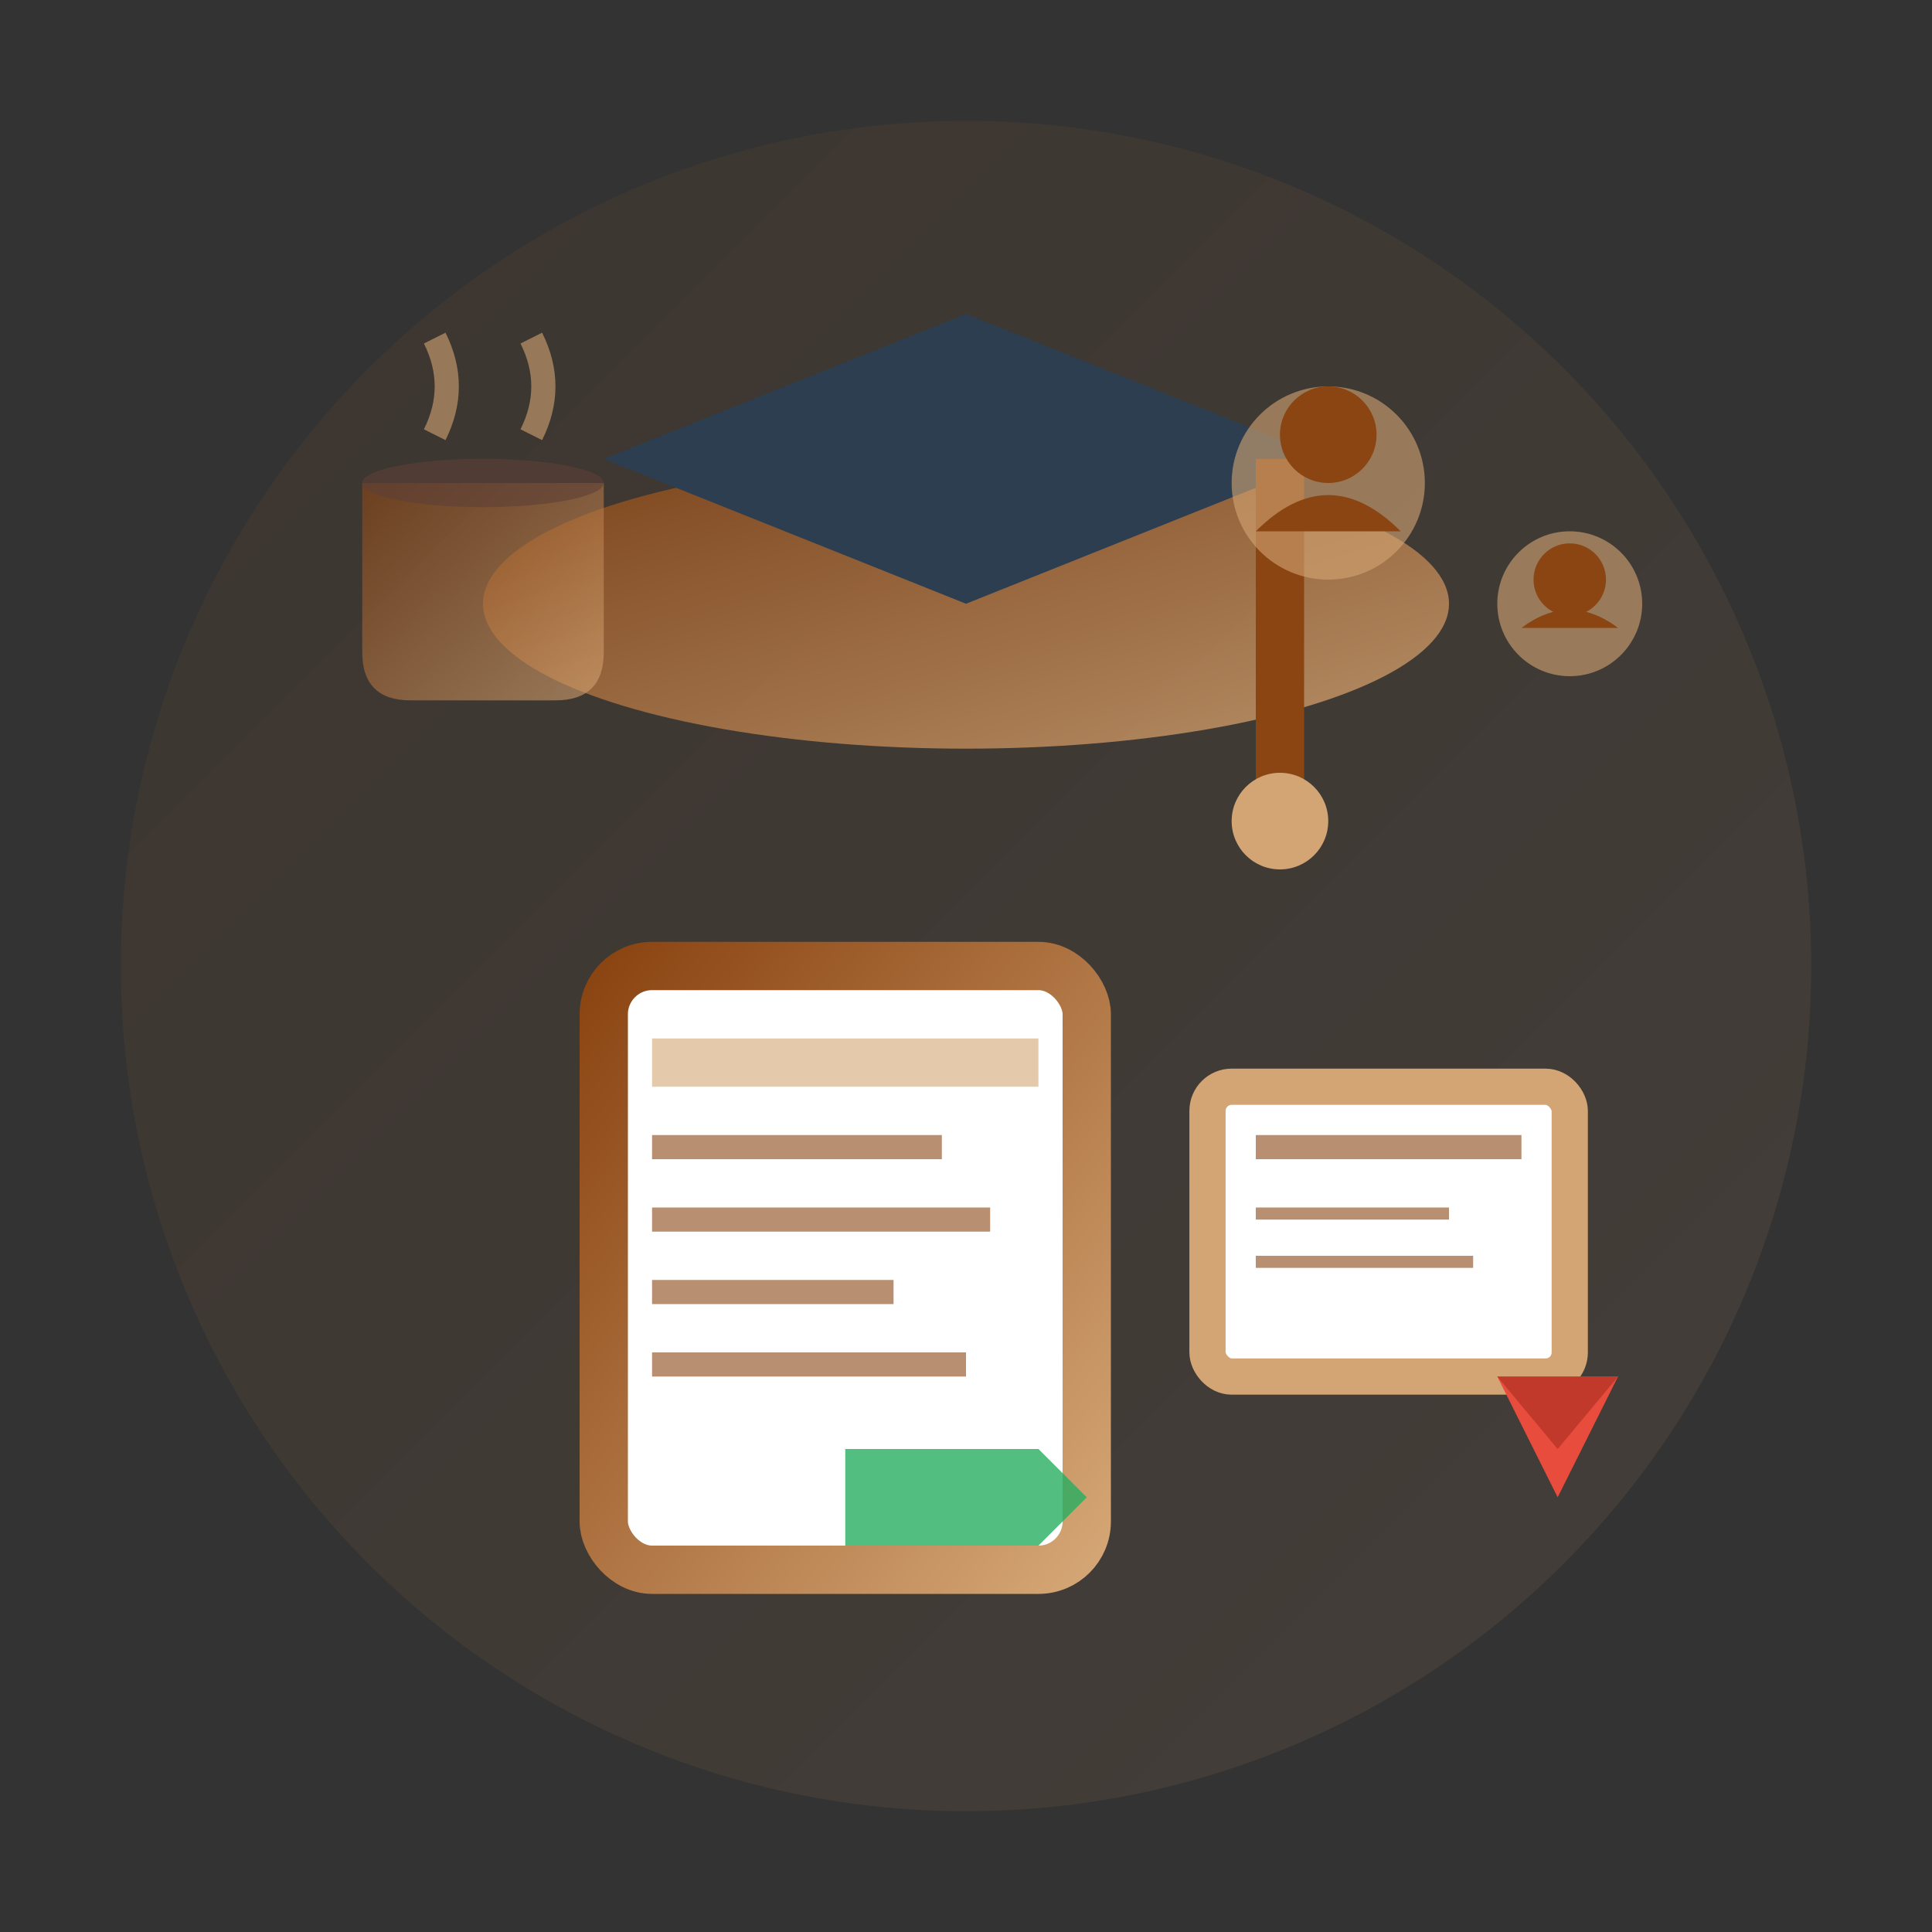 <svg xmlns="http://www.w3.org/2000/svg" width="80" height="80" viewBox="0 0 80 80">
    <rect x="0" y="0" width="80" height="80" fill="#333333" stroke="none"/>
    <defs>
        <linearGradient id="trainingGradient" x1="0%" y1="0%" x2="100%" y2="100%">
            <stop offset="0%" style="stop-color:#8b4513;stop-opacity:1" />
            <stop offset="100%" style="stop-color:#d4a574;stop-opacity:1" />
        </linearGradient>
    </defs>
    
    <!-- Background circle -->
    <circle cx="40" cy="40" r="35" fill="url(#trainingGradient)" opacity="0.1"/>
    
    <!-- Graduation cap -->
    <g transform="translate(40, 25)">
        <ellipse cx="0" cy="0" rx="20" ry="6" fill="url(#trainingGradient)" opacity="0.8"/>
        <polygon points="-15,-6 0,-12 15,-6 0,0" fill="#2c3e50"/>
        <rect x="12" y="-6" width="2" height="15" fill="#8b4513"/>
        <circle cx="13" cy="9" r="2" fill="#d4a574"/>
    </g>
    
    <!-- Book/manual -->
    <g transform="translate(25, 40)">
        <rect x="0" y="0" width="20" height="25" fill="#fff" stroke="url(#trainingGradient)" stroke-width="2" rx="2"/>
        <rect x="2" y="3" width="16" height="2" fill="#d4a574" opacity="0.6"/>
        <rect x="2" y="7" width="12" height="1" fill="#8b4513" opacity="0.6"/>
        <rect x="2" y="10" width="14" height="1" fill="#8b4513" opacity="0.6"/>
        <rect x="2" y="13" width="10" height="1" fill="#8b4513" opacity="0.6"/>
        <rect x="2" y="16" width="13" height="1" fill="#8b4513" opacity="0.6"/>
    </g>
    
    <!-- Certificate -->
    <g transform="translate(50, 45)">
        <rect x="0" y="0" width="15" height="12" fill="#fff" stroke="#d4a574" stroke-width="1.5" rx="1"/>
        <rect x="2" y="2" width="11" height="1" fill="#8b4513" opacity="0.6"/>
        <rect x="2" y="5" width="8" height="0.5" fill="#8b4513" opacity="0.6"/>
        <rect x="2" y="7" width="9" height="0.5" fill="#8b4513" opacity="0.6"/>
        
        <!-- Ribbon -->
        <polygon points="12,12 17,12 14.5,17" fill="#e74c3c"/>
        <polygon points="12,12 17,12 14.5,15" fill="#c0392b"/>
    </g>
    
    <!-- Coffee training elements -->
    <g transform="translate(15, 15)">
        <path d="M0 5 L0 12 Q0 14 2 14 L8 14 Q10 14 10 12 L10 5 Z" fill="url(#trainingGradient)" opacity="0.6"/>
        <ellipse cx="5" cy="5" rx="5" ry="1" fill="#5d4037" opacity="0.6"/>
        
        <!-- Steam -->
        <path d="M3 3 Q4 1 3 -1" fill="none" stroke="#d4a574" stroke-width="1" opacity="0.6"/>
        <path d="M7 3 Q8 1 7 -1" fill="none" stroke="#d4a574" stroke-width="1" opacity="0.6"/>
    </g>
    
    <!-- Students/people -->
    <g transform="translate(55, 20)">
        <circle cx="0" cy="0" r="4" fill="#d4a574" opacity="0.6"/>
        <circle cx="0" cy="-2" r="2" fill="#8b4513"/>
        <path d="M-3 2 Q0 -1 3 2" fill="#8b4513"/>
    </g>
    
    <g transform="translate(65, 25)">
        <circle cx="0" cy="0" r="3" fill="#d4a574" opacity="0.6"/>
        <circle cx="0" cy="-1" r="1.5" fill="#8b4513"/>
        <path d="M-2 1 Q0 -0.5 2 1" fill="#8b4513"/>
    </g>
    
    <!-- Knowledge transfer arrow -->
    <g transform="translate(35, 60)">
        <path d="M0 0 L8 0 L6 -2 L10 2 L6 6 L8 4 L0 4 Z" fill="#27ae60" opacity="0.8"/>
    </g>
</svg>
